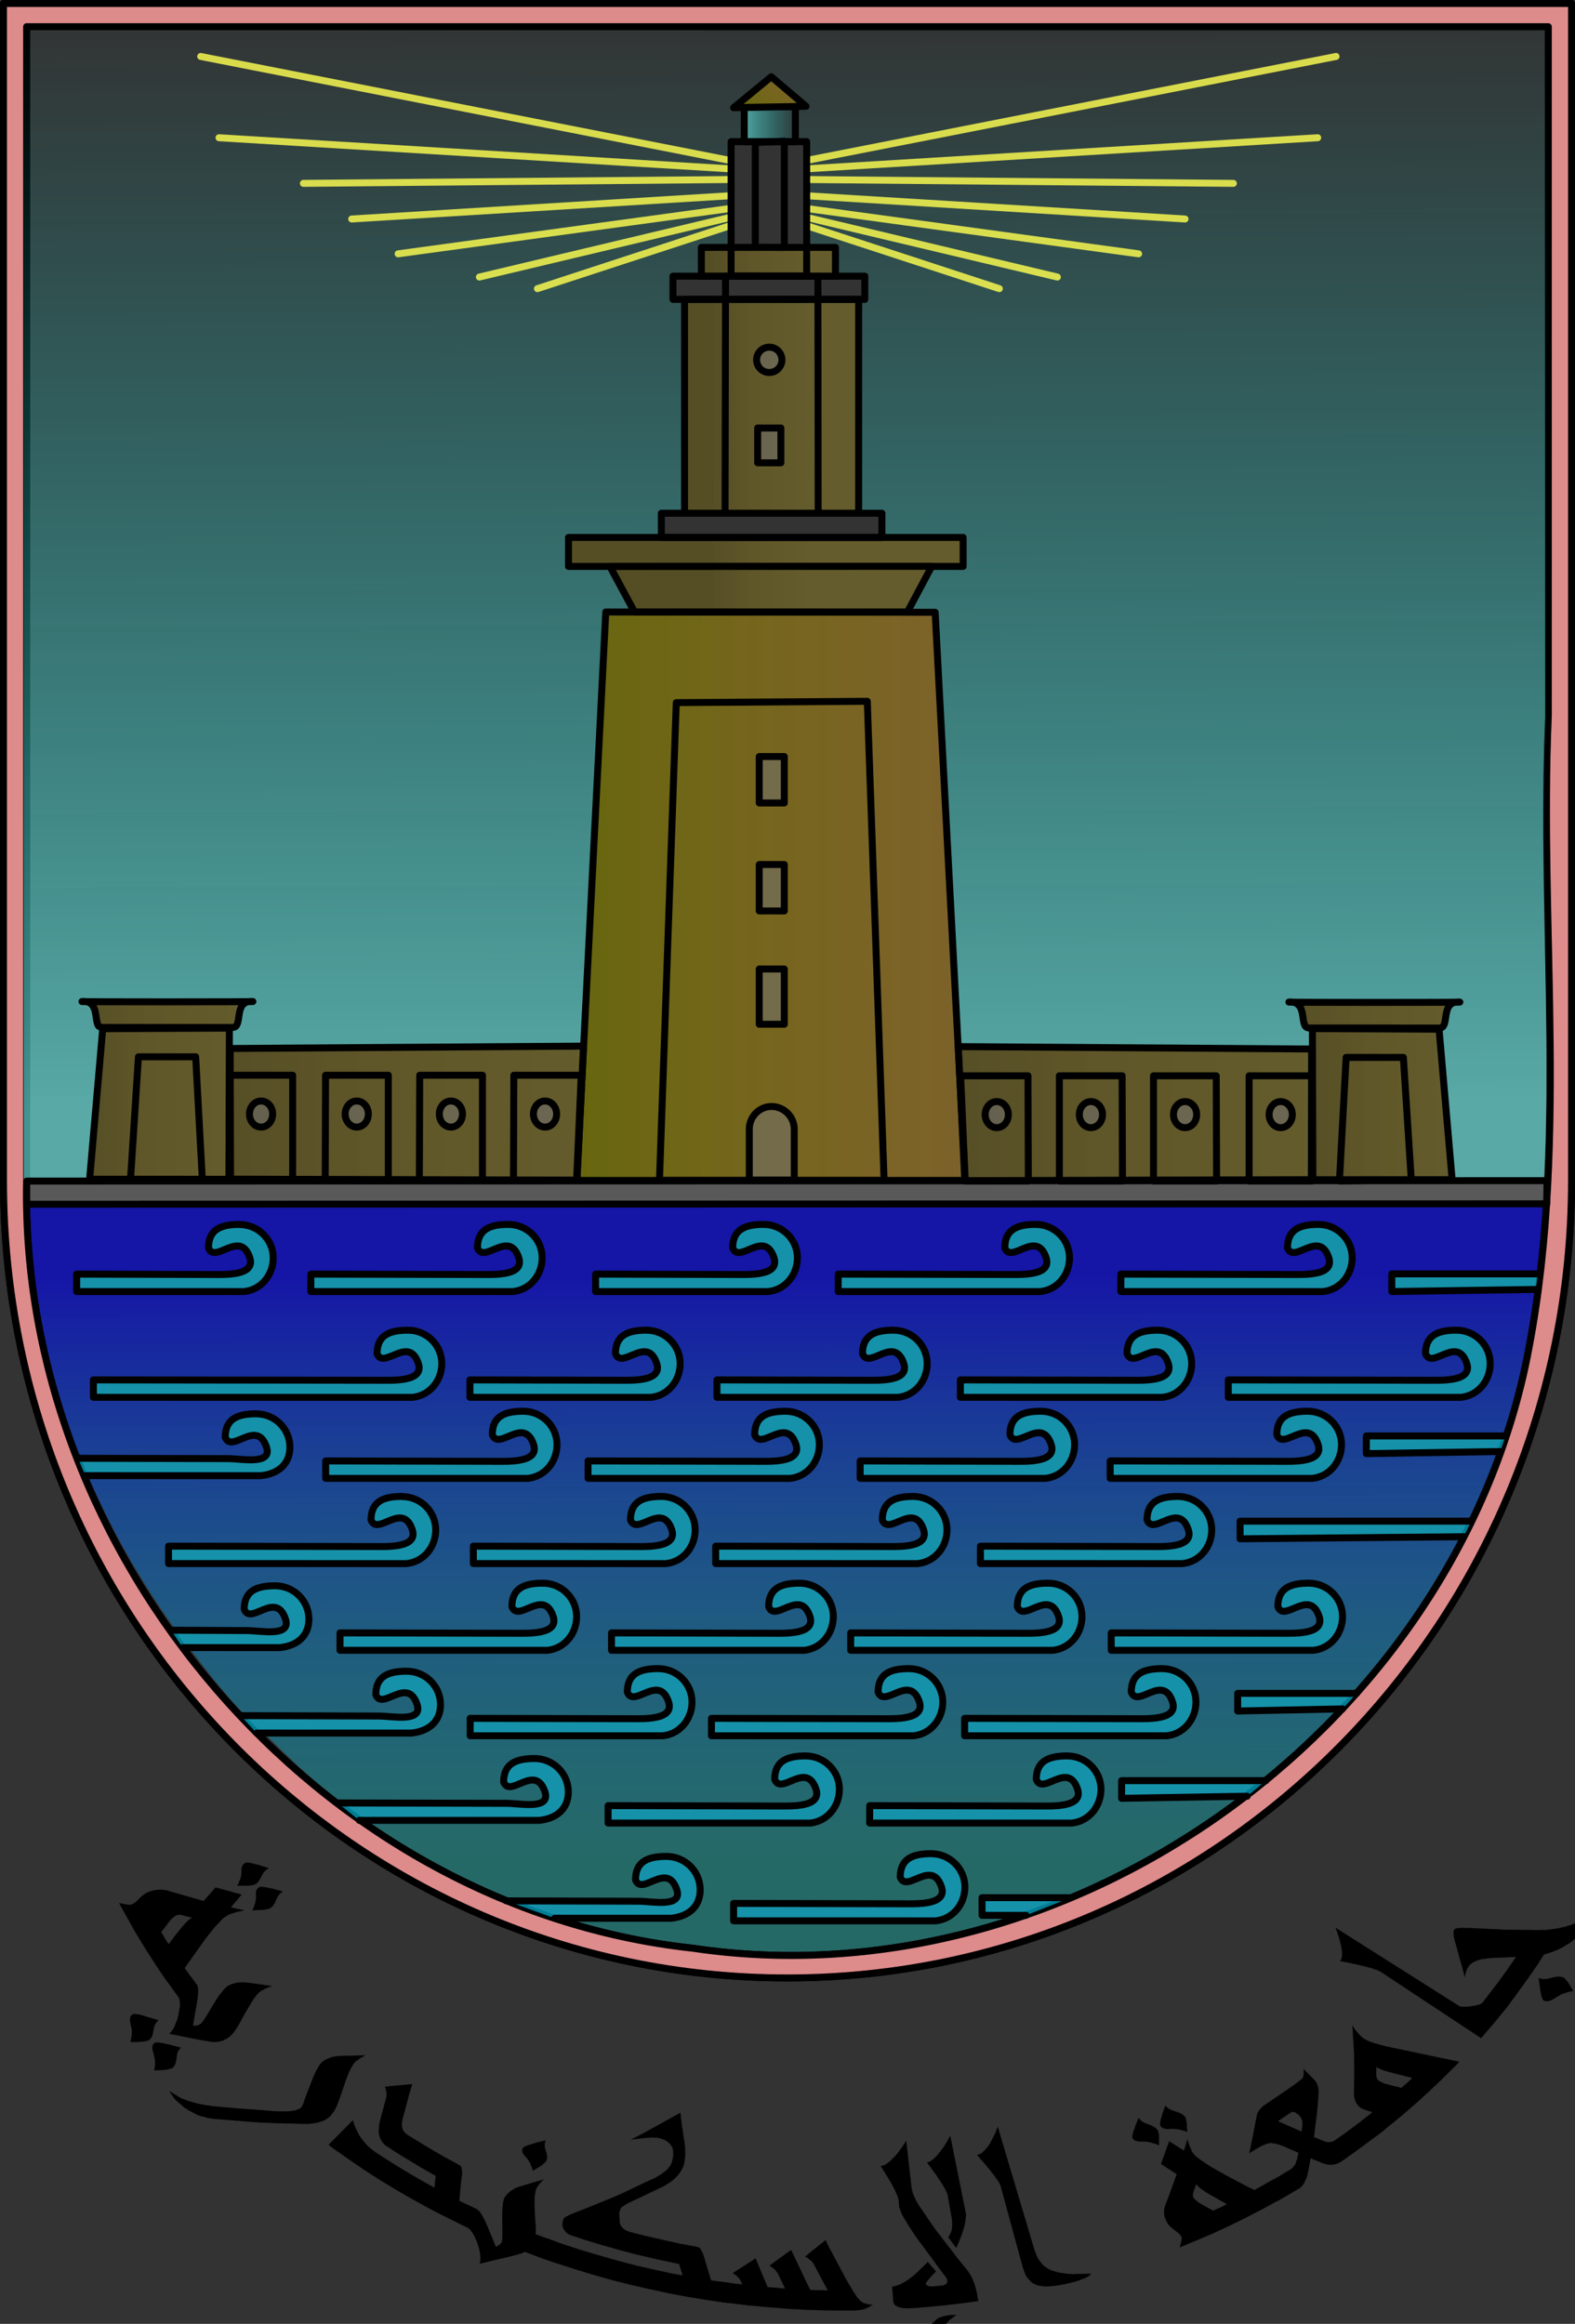 <?xml version="1.0" encoding="UTF-8"?>
<svg version="1.1" viewBox="0 0 135.69 200.16" xmlns="http://www.w3.org/2000/svg" xmlns:xlink="http://www.w3.org/1999/xlink">
<rect x="0" y="0" width="135.69" height="200.16" fill="#333333" stroke="none"/>
<defs>
<linearGradient id="a">
<stop stop-color="#766718" stop-opacity=".52" offset="0"/>
<stop stop-color="#bea521" stop-opacity=".357" offset="1"/>
</linearGradient>
<linearGradient id="c">
<stop stop-color="#787800" stop-opacity=".737" offset="0"/>
<stop stop-color="#c89221" stop-opacity=".49" offset="1"/>
</linearGradient>
<linearGradient id="d">
<stop stop-color="#75fffa" stop-opacity=".58" offset="0"/>
<stop stop-color="#00fffa" stop-opacity="0" offset="1"/>
</linearGradient>
<linearGradient id="p" x1="45.324" x2="45.678" y1="156.67" y2="227.87" gradientTransform="scale(1.422 .703)" gradientUnits="userSpaceOnUse">
<stop stop-color="#0000fa" stop-opacity=".58" offset="0"/>
<stop stop-color="#00fffa" stop-opacity=".265" offset="1"/>
</linearGradient>
<linearGradient id="o" x1="56.334" x2="55.662" y1="110.17" y2="1.329" gradientTransform="scale(1.149 .87)" gradientUnits="userSpaceOnUse" xlink:href="#d"/>
<linearGradient id="n" x1="59.771" x2="100.86" y1="64.164" y2="64.164" gradientTransform="scale(.829 1.206)" gradientUnits="userSpaceOnUse" xlink:href="#c"/>
<linearGradient id="b" x1="80.655" x2="91.521" y1="13.915" y2="13.903" gradientTransform="scale(.764 1.308)" gradientUnits="userSpaceOnUse" xlink:href="#a"/>
<linearGradient id="m" x1="44.046" x2="48.004" y1="13.228" y2="10.124" gradientTransform="scale(1.447 .691)" gradientUnits="userSpaceOnUse" xlink:href="#c"/>
<linearGradient id="l" x1="54.259" x2="58.504" y1="12.854" y2="12.854" gradientTransform="scale(1.179 .848)" gradientUnits="userSpaceOnUse" xlink:href="#d"/>
<linearGradient id="k" x1="2.979" x2="9.582" y1="203.43" y2="203.43" gradientTransform="scale(2.323 .43)" gradientUnits="userSpaceOnUse" xlink:href="#a"/>
<linearGradient id="j" x1="7.871" x2="20.99" y1="91.788" y2="91.788" gradientTransform="scale(.964 1.038)" gradientUnits="userSpaceOnUse" xlink:href="#a"/>
<linearGradient id="i" x1="12.318" x2="31.733" y1="153.61" y2="153.61" gradientTransform="scale(1.599 .625)" gradientUnits="userSpaceOnUse" xlink:href="#a"/>
<linearGradient id="h" x1="51.551" x2="70.966" y1="153.68" y2="153.68" gradientTransform="scale(1.599 .625)" gradientUnits="userSpaceOnUse" xlink:href="#a"/>
<linearGradient id="g" x1="47.742" x2="54.345" y1="203.54" y2="203.54" gradientTransform="scale(2.323 .43)" gradientUnits="userSpaceOnUse" xlink:href="#a"/>
<linearGradient id="f" x1="117.2" x2="130.32" y1="91.834" y2="91.834" gradientTransform="scale(.964 1.038)" gradientUnits="userSpaceOnUse" xlink:href="#a"/>
</defs>
<g transform="translate(-.163 -.199)">
<path d="m133.4 103.62-130.87 0.03c0.102 7.535 1.676 14.923 4.375 21.875l12.937 0.031c1.162 3e-3 3.823 0.594 3.281-1-0.837-2.463-2.969 0.618-3.531-0.812 0-1.596 1.06-2.031 2.656-2.031 1.596-1e-5 2.906 1.279 2.906 2.875 0 1.501-1.067 2.296-2.531 2.438h-15c1.993 4.701 4.529 9.145 7.5 13.312l6.344 0.031c1.162 3e-3 3.823 0.594 3.281-1-0.837-2.463-2.969 0.618-3.531-0.812 0-1.596 1.06-2.031 2.656-2.031 1.596-1e-5 2.906 1.279 2.906 2.875 0 1.501-1.067 2.296-2.531 2.438h-8c1.533 2.033 3.067 4.024 4.812 5.875l11.75 0.031c1.162 3e-3 3.823 0.562 3.281-1.031-0.837-2.463-2.969 0.618-3.531-0.812 0-1.596 1.06-2.031 2.656-2.031 1.596-1e-5 2.906 1.279 2.906 2.875 0 1.501-1.067 2.327-2.531 2.469h-12.938c2.118 2.107 4.253 4.192 6.625 6l14.562 0.031c1.162 3e-3 3.823 0.594 3.281-1-0.837-2.463-3 0.618-3.562-0.812 0-1.596 1.06-2.031 2.656-2.031 1.596-1e-5 2.906 1.279 2.906 2.875 0 1.501-1.036 2.296-2.5 2.438h-15.344c3.952 2.785 8.204 5.113 12.688 6.938l11.219 0.031c1.162 3e-3 3.823 0.594 3.281-1-0.837-2.463-2.969 0.587-3.531-0.844 0-1.596 1.06-2 2.656-2 1.596-1e-5 2.906 1.279 2.906 2.875 0 1.501-1.067 2.296-2.531 2.438h-10c3.834 1.254 7.791 2.151 11.875 2.594 9.718 1.449 19.467 0.294 28.562-2.844h-3.625v-1.531h7.562c5.358-2.242 10.405-5.184 15.031-8.719l-10.563 0.188v-1.531h12.313c2.347-1.915 4.553-3.98 6.625-6.188l-8.938 0.188v-1.531h10.156c3.632-4.084 6.752-8.607 9.25-13.469l-19.219 0.156v-1.5h19.906c0.943-1.95 1.768-3.953 2.5-6l-11.5 0.156v-1.5h11.938c0.653-1.939 1.28-3.889 1.719-5.906 0.986-4.663 1.539-9.366 1.844-14.094zm-3.562 20c-0.107 0.318-0.17 0.652-0.281 0.969l0.312-0.969h-0.031zm-122.22 3.4c-0.217-0.511-0.518-0.982-0.719-1.5l0.625 1.5h0.094zm13.187-21.625c1.596-1e-5 2.906 1.279 2.906 2.875 0 1.501-1.067 2.764-2.531 2.906h-14.406v-1.5l11.625 0.031c1.162 3e-3 3.823 0.125 3.281-1.469-0.837-2.463-2.969 0.618-3.531-0.812 0-1.596 1.06-2.031 2.656-2.031zm23.156 0c1.596-1e-5 2.906 1.279 2.906 2.875 0 1.501-1.067 2.764-2.531 2.906h-17.375v-1.5l14.594 0.031c1.162 3e-3 3.854 0.125 3.312-1.469-0.837-2.463-3 0.618-3.562-0.812 0-1.596 1.06-2.031 2.656-2.031zm22 0c1.596-1e-5 2.906 1.279 2.906 2.875 0 1.501-1.067 2.764-2.531 2.906h-14.844v-1.5l12.062 0.031c1.162 3e-3 3.823 0.125 3.281-1.469-0.837-2.463-2.969 0.618-3.531-0.812 0-1.596 1.06-2.031 2.656-2.031zm23.438 0c1.596-1e-5 2.906 1.279 2.906 2.875 0 1.501-1.067 2.764-2.531 2.906h-17.375v-1.5l14.594 0.031c1.162 3e-3 3.823 0.125 3.281-1.469-0.837-2.463-2.969 0.618-3.531-0.812 0-1.596 1.06-2.031 2.656-2.031zm24.344 0c1.596-1e-5 2.906 1.279 2.906 2.875 0 1.501-1.036 2.764-2.5 2.906h-17.406v-1.5l14.625 0.031c1.162 3e-3 3.823 0.125 3.281-1.469-0.837-2.463-3 0.618-3.562-0.812 0-1.596 1.06-2.031 2.656-2.031zm6.344 4.25h12.562l-0.156 1.344-12.406 0.188v-1.531zm-84.75 4.844c1.596-1e-5 2.906 1.279 2.906 2.875 0 1.501-1.067 2.764-2.531 2.906h-27.5v-1.5l24.719 0.031c1.162 3e-3 3.823 0.125 3.281-1.469-0.837-2.463-3 0.618-3.562-0.812 0-1.596 1.091-2.031 2.688-2.031zm20.531 0c1.596-1e-5 2.906 1.279 2.906 2.875 0 1.501-1.067 2.764-2.531 2.906h-15.594v-1.5l12.812 0.031c1.162 3e-3 3.823 0.125 3.281-1.469-0.837-2.463-3 0.618-3.562-0.812 0-1.596 1.091-2.031 2.688-2.031zm21.281 0c1.596-1e-5 2.906 1.279 2.906 2.875 0 1.501-1.067 2.764-2.531 2.906h-15.594v-1.5l12.812 0.031c1.162 3e-3 3.823 0.125 3.281-1.469-0.837-2.463-3 0.618-3.562-0.812 0-1.596 1.091-2.031 2.688-2.031zm22.781 0c1.596-1e-5 2.906 1.279 2.906 2.875 0 1.501-1.067 2.764-2.531 2.906h-17.406v-1.5l14.625 0.031c1.162 3e-3 3.823 0.125 3.281-1.469-0.837-2.463-2.969 0.618-3.531-0.812 0-1.596 1.06-2.031 2.656-2.031zm25.719 0c1.596-1e-5 2.906 1.279 2.906 2.875 0 1.501-1.067 2.764-2.531 2.906h-20.031v-1.5l17.25 0.031c1.162 3e-3 3.823 0.125 3.281-1.469-0.837-2.463-2.969 0.618-3.531-0.812 0-1.596 1.06-2.031 2.656-2.031zm-80.406 7c1.596-2e-5 2.906 1.279 2.906 2.875 0 1.501-1.067 2.764-2.531 2.906h-17.375v-1.5l14.594 0.031c1.162 3e-3 3.854 0.125 3.312-1.469-0.837-2.463-3 0.587-3.562-0.844 0-1.596 1.06-2 2.656-2zm22.625 0c1.596-1e-5 2.906 1.279 2.906 2.875 0 1.501-1.067 2.764-2.531 2.906h-17.406v-1.5l14.625 0.031c1.162 3e-3 3.823 0.125 3.281-1.469-0.837-2.463-3 0.587-3.562-0.844 0-1.596 1.091-2 2.688-2zm21.969 0c1.596-1e-5 2.906 1.279 2.906 2.875 0 1.501-1.067 2.764-2.531 2.906h-15.938v-1.5l13.156 0.031c1.162 3e-3 3.854 0.125 3.312-1.469-0.837-2.463-3 0.587-3.562-0.844 0-1.596 1.06-2 2.656-2zm23 0c1.596-1e-5 2.906 1.279 2.906 2.875 0 1.501-1.067 2.764-2.531 2.906h-17.406v-1.5l14.625 0.031c1.162 3e-3 3.823 0.125 3.281-1.469-0.837-2.463-2.969 0.587-3.531-0.844 0-1.596 1.06-2 2.656-2zm-78.023 7.35c1.596-1e-5 2.906 1.279 2.906 2.875 0 1.501-1.067 2.764-2.531 2.906h-20.5v-1.5l17.719 0.031c1.162 3e-3 3.823 0.125 3.281-1.469-0.837-2.463-2.969 0.587-3.531-0.844 0-1.596 1.06-2 2.656-2zm22.344 0c1.596-1e-5 2.906 1.279 2.906 2.875 0 1.501-1.067 2.764-2.531 2.906h-16.562v-1.5l13.781 0.031c1.162 3e-3 3.823 0.125 3.281-1.469-0.837-2.463-2.969 0.587-3.531-0.844 0-1.596 1.06-2 2.656-2zm21.688 0c1.596-1e-5 2.906 1.279 2.906 2.875 0 1.501-1.067 2.764-2.531 2.906h-17.375v-1.5l14.594 0.031c1.162 3e-3 3.854 0.125 3.312-1.469-0.837-2.463-3 0.587-3.562-0.844 0-1.596 1.06-2 2.656-2zm22.813 0c1.596-1e-5 2.906 1.279 2.906 2.875 0 1.501-1.067 2.764-2.531 2.906h-17.375v-1.5l14.594 0.031c1.162 3e-3 3.854 0.125 3.312-1.469-0.837-2.463-3 0.587-3.562-0.844 0-1.596 1.06-2 2.656-2zm-54.719 7.438c1.596-1e-5 2.906 1.279 2.906 2.875 0 1.501-1.067 2.796-2.531 2.938l-17.844-0.031v-1.5l15.062 0.062c1.162 3e-3 3.854 0.125 3.312-1.469-0.837-2.463-3 0.587-3.562-0.844 0-1.596 1.06-2.031 2.656-2.031zm22.125 0c1.596-1e-5 2.906 1.279 2.906 2.875 0 1.501-1.067 2.796-2.531 2.938l-16.562-0.031v-1.5l13.781 0.062c1.162 3e-3 3.823 0.125 3.281-1.469-0.837-2.463-2.969 0.587-3.531-0.844 0-1.596 1.06-2.031 2.656-2.031zm21.438 0c1.596-1e-5 2.906 1.279 2.906 2.875 0 1.501-1.067 2.796-2.531 2.938l-17.406-0.031v-1.5l14.625 0.062c1.162 3e-3 3.823 0.125 3.281-1.469-0.837-2.463-3 0.587-3.562-0.844 0-1.596 1.091-2.031 2.688-2.031zm22.438 0c1.596-1e-5 2.906 1.279 2.906 2.875 0 1.501-1.067 2.796-2.531 2.938l-17.406-0.031v-1.5l14.625 0.062c1.162 3e-3 3.823 0.125 3.281-1.469-0.837-2.463-3 0.587-3.562-0.844 0-1.596 1.091-2.031 2.688-2.031zm-56.063 7.375c1.596-1e-5 2.906 1.279 2.906 2.875 0 1.501-1.036 2.764-2.5 2.906h-16.594v-1.5l13.781 0.031c1.162 3e-3 3.854 0.125 3.312-1.469-0.837-2.463-3 0.618-3.562-0.812 0-1.596 1.06-2.031 2.656-2.031zm21.625 0c1.596-1e-5 2.906 1.279 2.906 2.875 0 1.501-1.067 2.764-2.531 2.906h-17.406v-1.5l14.625 0.031c1.162 3e-3 3.823 0.125 3.281-1.469-0.837-2.463-3 0.618-3.562-0.812 0-1.596 1.091-2.031 2.688-2.031zm21.813 0c1.596-1e-5 2.906 1.279 2.906 2.875 0 1.501-1.067 2.764-2.531 2.906h-17.406v-1.5l14.625 0.031c1.162 3e-3 3.823 0.125 3.281-1.469-0.837-2.463-3 0.618-3.562-0.812 0-1.596 1.091-2.031 2.688-2.031zm-30.719 7.531c1.596-1e-5 2.906 1.279 2.906 2.875 0 1.501-1.067 2.764-2.531 2.906h-17.406v-1.5l14.625 0.031c1.162 3e-3 3.823 0.125 3.281-1.469-0.837-2.463-3 0.587-3.562-0.844 0-1.596 1.091-2 2.688-2zm22.531 0c1.596-1e-5 2.906 1.279 2.906 2.875 0 1.501-1.067 2.764-2.531 2.906h-17.406v-1.5l14.625 0.031c1.162 3e-3 3.823 0.125 3.281-1.469-0.837-2.463-2.969 0.587-3.531-0.844 0-1.596 1.06-2 2.656-2zm-11.719 8.406c1.596-1e-5 2.906 1.279 2.906 2.875 0 1.501-1.067 2.764-2.531 2.906h-17.406v-1.5l14.625 0.031c1.162 3e-3 3.823 0.125 3.281-1.469-0.837-2.463-3 0.618-3.562-0.812 0-1.596 1.091-2.031 2.688-2.031z" fill="url(#p)" fill-rule="evenodd"/>
<path id="e" d="m0.463 0.499v101.44c0.017 37.885 30.256 68.625 67.531 68.625s67.546-30.74 67.562-68.625v-101.44h-135.09zm2 2h131.09v59.344c-0.803 18.676 1.891 37.718-2 56.125-6.874 31.573-39.599 54.821-71.719 50.031-32.271-3.498-58.068-33.901-57.375-66.156v-99.344z" fill="#e58f8f" fill-opacity=".789" stroke="#000" stroke-linecap="round" stroke-linejoin="round" stroke-width=".6"/>
<flowRoot>
<flowRegion>
<use width="744.094" height="1052.362" xlink:href="#e"/>
</flowRegion>
<flowDiv><flowPara>This is flowed text. Currently, you can only edit it by using the XML editor. You can paste style (Ctrl+Shift+V) from regular text objects to it.</flowPara></flowDiv>
</flowRoot>
<path d="m2.209 2.71c0 33.115-1e-5 66.229 0 99.344-4.5e-4 0.021 4.3e-4 0.042 0 0.062l15.156-0.031-6.219-0.094v-0.031h-3.5l1.125-12.969 10.906-0.031-0.031 13h-2.281v0.125h2.312l0.031-9.062h0.031v-2.312l30.438-0.219-0.562 11.562 2.5-48.938h2.469l-2.125-3.938h-3.562v-2.5h8v-2.062h19v2.062h7v2.5h-2.719l-2.094 3.938h-23.5l25.906 0.031 2.188 41.531-0.188-4.125 30.437 0.188v2.312l0.031 9.031h2.344v-0.062h-2.281l-0.031-13.031 10.906 0.062 1.125 12.969h-3.531l-4.375 0.062h16.062c0.662-13.291-0.446-26.75 0.125-40.031 0-19.781 1e-5 -39.562 0-59.344-43.698-1e-7 -87.396 0-131.09 0zm64.156 4.312 3 2.531-0.938 0.031v3h1v9.125h2.469v2.469h2.531v2h-0.531v18.344h-15v-18.344h-1v-2h2.438v-2.469h2.562v-9.125h1.125v-2.938l-0.906 0.031 3.25-2.656zm-59.281 79.625c-1.616 0.046 16.148 0.046 14.531 0-1.616-0.046-0.739 2.246-1.656 2.25-0.917 0.004-10.333 0.004-11.25 0-0.917-0.004-0.009-2.296-1.625-2.25zm103.97 0.062c-1.616 0.046 16.148 0.046 14.531 0-1.616-0.046-0.708 2.215-1.625 2.219-0.917 0.004-10.333 0.004-11.25 0-0.917-0.004-0.04-2.265-1.656-2.219z" fill="url(#o)" fill-rule="evenodd"/>
<g transform="matrix(-1 0 0 1 132.72 -3.9473e-7)" fill="none" stroke="#ffff50" stroke-linecap="round" stroke-linejoin="round" stroke-opacity=".816" stroke-width=".6">
<path d="m17.452 5.062 45.565 8.949"/>
<path d="m19.034 12.062 43.961 2.676"/>
<path d="m26.3 15.993 36.607-0.329"/>
<path d="m30.462 19.062 32.544-2"/>
<path d="m34.462 22.062 28.544-3.898"/>
<path d="m41.462 24.062 21.442-5.101"/>
<path d="m46.462 25.062 16.443-5.374"/>
</g>
<g fill="none" stroke="#ffff50" stroke-linecap="round" stroke-linejoin="round" stroke-opacity=".816" stroke-width=".6">
<path d="m17.452 5.062 45.565 8.949"/>
<path d="m19.034 12.062 43.961 2.676"/>
<path d="m26.3 15.993 36.607-0.329"/>
<path d="m30.462 19.062 32.544-2"/>
<path d="m34.462 22.062 28.544-3.898"/>
<path d="m41.462 24.062 21.442-5.101"/>
<path d="m46.462 25.062 16.443-5.374"/>
</g>
<path d="m49.854 101.87 2.498-48.96 28.377 0.028 2.591 48.933h-33.466z" fill="url(#n)" fill-rule="evenodd" stroke="#000" stroke-linecap="round" stroke-linejoin="round" stroke-width=".6"/>
<path d="m133.44 101.89-0.024 1.994-130.95 0.037-5.121e-4 -1.994 130.97-0.037z" fill="#646464" fill-opacity=".796" fill-rule="evenodd" stroke="#000" stroke-linecap="round" stroke-linejoin="round" stroke-width=".6"/>
<rect x="49.141" y="46.488" width="34" height="2.497" fill="url(#b)" stroke="#000" stroke-linecap="round" stroke-linejoin="round" stroke-width=".6"/>
<rect x="57.141" y="44.406" width="19" height="2.082" fill="url(#b)" stroke="#000" stroke-linecap="round" stroke-linejoin="round" stroke-width=".6"/>
<rect x="59.141" y="25.985" width="14.996" height="18.421" fill="url(#b)" stroke="#000" stroke-linecap="round" stroke-linejoin="round" stroke-width=".6"/>
<rect x="58.141" y="23.985" width="16.528" height="2" fill="url(#b)" stroke="#000" stroke-linecap="round" stroke-linejoin="round" stroke-width=".6"/>
<rect x="60.587" y="21.509" width="11.553" height="2.475" fill="url(#b)" stroke="#000" stroke-linecap="round" stroke-linejoin="round" stroke-width=".6"/>
<rect x="63.147" y="12.4" width="6.514" height="11.575" ry="0" fill="url(#b)" stroke="#000" stroke-linecap="round" stroke-linejoin="round" stroke-width=".6"/>
<rect x="64.281" y="9.4" width="4.406" height="3" fill="url(#l)" stroke="#000" stroke-linecap="round" stroke-linejoin="round" stroke-width=".6"/>
<path d="m67.734 21.509-2.5-0.017v-9.014l2.5-0.122v9.154z" fill="none" stroke="#000" stroke-linecap="round" stroke-linejoin="round" stroke-width=".6"/>
<path d="m62.669 23.985-0.039 20.311" fill="none" stroke="#000" stroke-linecap="round" stroke-linejoin="round" stroke-width=".6"/>
<path d="m70.628 23.985 0.023 20.312" fill="none" stroke="#000" stroke-linecap="round" stroke-linejoin="round" stroke-width=".6"/>
<path d="m63.362 9.478 3.247-2.668 2.998 2.545-6.245 0.122z" fill="url(#m)" fill-rule="evenodd" stroke="#000" stroke-linecap="round" stroke-linejoin="round" stroke-width=".6"/>
<path transform="translate(.519 -.3)" d="m67.011 31.492c0 0.603-0.489 1.092-1.092 1.092-0.603 0-1.092-0.489-1.092-1.092 0-0.603 0.489-1.092 1.092-1.092 0.603 0 1.092 0.489 1.092 1.092z" fill="#717171" fill-opacity=".535" stroke="#000" stroke-linecap="round" stroke-linejoin="round" stroke-width=".6"/>
<rect x="65.438" y="37.062" width="2" height="3" fill="#717171" fill-opacity=".535" stroke="#000" stroke-linecap="round" stroke-linejoin="round" stroke-width=".6"/>
<rect x="65.573" y="65.362" width="2.16" height="4" fill="#717171" fill-opacity=".535" stroke="#000" stroke-linecap="round" stroke-linejoin="round" stroke-width=".6"/>
<path d="m66.636 95.502c-1.068 0-1.92 0.886-1.92 1.954v4.388h3.874v-4.388c0-1.068-0.886-1.954-1.954-1.954z" fill="#717171" fill-opacity=".535" stroke="#000" stroke-linecap="round" stroke-linejoin="round" stroke-width=".6"/>
<rect x="65.573" y="74.662" width="2.16" height="4" fill="#717171" fill-opacity=".535" stroke="#000" stroke-linecap="round" stroke-linejoin="round" stroke-width=".6"/>
<rect x="65.573" y="83.662" width="2.16" height="4.756" fill="#717171" fill-opacity=".535" stroke="#000" stroke-linecap="round" stroke-linejoin="round" stroke-width=".6"/>
<path d="m56.978 101.87 1.447-41.152 16.458-0.115 1.447 41.267h-19.352z" fill="none" stroke="#000" stroke-linecap="round" stroke-linejoin="round" stroke-width=".6"/>
<path d="m19.883 101.77-11.999-3e-3 1.129-12.961 10.913-0.052-0.042 13.015z" fill="url(#j)" fill-rule="evenodd" stroke="#000" stroke-linecap="round" stroke-linejoin="round" stroke-width=".6"/>
<path d="m49.873 101.85-29.85-0.09-0.028-11.252 30.441-0.206-0.563 11.548z" fill="url(#i)" fill-rule="evenodd" stroke="#000" stroke-linecap="round" stroke-linejoin="round" stroke-width=".6"/>
<path d="m17.596 101.87-6.189-0.082 0.683-10.565h4.93l0.577 10.647z" fill="none" stroke="#000" stroke-linecap="round" stroke-linejoin="round" stroke-width=".6"/>
<path d="m25.374 92.81h-5.406l-0.031 9.062h5.438v-9.062z" fill="none" stroke="#000" stroke-linecap="round" stroke-linejoin="round" stroke-width=".6"/>
<path d="m22.655 95.029c0.559-1e-6 1 0.508 1 1.125s-0.441 1.125-1 1.125c-0.559 1e-6 -1-0.508-1-1.125s0.441-1.125 1-1.125z" fill="#717171" fill-opacity=".535" fill-rule="evenodd" stroke="#000" stroke-linecap="round" stroke-linejoin="round" stroke-width=".6"/>
<path d="m21.854 86.456c1.616 0.046-16.146 0.047-14.529 0.001 1.616-0.046 0.726 2.234 1.643 2.238 0.917 0.004 10.325 0.003 11.243-0.001 0.917-0.004 0.027-2.284 1.643-2.238z" fill="url(#k)" fill-rule="evenodd" stroke="#000" stroke-linecap="round" stroke-linejoin="round" stroke-width=".6"/>
<path d="m33.617 92.81h-5.406l-0.031 9.062h5.438v-9.062z" fill="none" stroke="#000" stroke-linecap="round" stroke-linejoin="round" stroke-width=".6"/>
<path d="m30.898 95.029c0.559-1e-6 1 0.508 1 1.125s-0.441 1.125-1 1.125c-0.559 1e-6 -1-0.508-1-1.125s0.441-1.125 1-1.125z" fill="#717171" fill-opacity=".535" fill-rule="evenodd" stroke="#000" stroke-linecap="round" stroke-linejoin="round" stroke-width=".6"/>
<path d="m41.728 92.81h-5.406l-0.031 9.062h5.438v-9.062z" fill="none" stroke="#000" stroke-linecap="round" stroke-linejoin="round" stroke-width=".6"/>
<path d="m39.009 95.029c0.559-1e-6 1 0.508 1 1.125s-0.441 1.125-1 1.125c-0.559 1e-6 -1-0.508-1-1.125s0.441-1.125 1-1.125z" fill="#717171" fill-opacity=".535" fill-rule="evenodd" stroke="#000" stroke-linecap="round" stroke-linejoin="round" stroke-width=".6"/>
<path d="m50.236 92.81h-5.804l-0.031 9.062h5.438l0.397-9.062z" fill="none" stroke="#000" stroke-linecap="round" stroke-linejoin="round" stroke-width=".6"/>
<path d="m47.119 95.029c0.559-1e-6 1 0.508 1 1.125s-0.441 1.125-1 1.125c-0.559 1e-6 -1-0.508-1-1.125s0.441-1.125 1-1.125z" fill="#717171" fill-opacity=".535" fill-rule="evenodd" stroke="#000" stroke-linecap="round" stroke-linejoin="round" stroke-width=".6"/>
<path d="m54.834 52.91-2.114-3.92 27.717-0.017-2.097 3.936h-23.506z" fill="url(#b)" fill-rule="evenodd" stroke="#000" stroke-linecap="round" stroke-linejoin="round" stroke-width=".6"/>
<path d="m113.27 101.81 11.999-3e-3 -1.128-12.961-10.913-0.052 0.042 13.015z" fill="url(#f)" fill-rule="evenodd" stroke="#000" stroke-linecap="round" stroke-linejoin="round" stroke-width=".6"/>
<path d="m83.284 101.89 29.85-0.084 0.029-11.254-30.441-0.206 0.562 11.543z" fill="url(#h)" fill-rule="evenodd" stroke="#000" stroke-linecap="round" stroke-linejoin="round" stroke-width=".6"/>
<path d="m115.56 101.92 6.189-0.082-0.683-10.565h-4.93l-0.577 10.647z" fill="none" stroke="#000" stroke-linecap="round" stroke-linejoin="round" stroke-width=".6"/>
<path d="m107.78 92.858h5.406l0.031 9.062h-5.438v-9.062z" fill="none" stroke="#000" stroke-linecap="round" stroke-linejoin="round" stroke-width=".6"/>
<path d="m110.5 95.077c-0.559-1e-6 -1 0.508-1 1.125s0.441 1.125 1 1.125c0.559 1e-6 1-0.508 1-1.125s-0.441-1.125-1-1.125z" fill="#717171" fill-opacity=".535" fill-rule="evenodd" stroke="#000" stroke-linecap="round" stroke-linejoin="round" stroke-width=".6"/>
<path d="m111.3 86.504c-1.616 0.046 16.146 0.047 14.529 0.001-1.616-0.046-0.726 2.234-1.643 2.238-0.917 0.004-10.325 0.003-11.243-0.001-0.917-0.004-0.027-2.284-1.643-2.238z" fill="url(#g)" fill-rule="evenodd" stroke="#000" stroke-linecap="round" stroke-linejoin="round" stroke-width=".6"/>
<path d="m99.54 92.858h5.406l0.031 9.062h-5.438v-9.062z" fill="none" stroke="#000" stroke-linecap="round" stroke-linejoin="round" stroke-width=".6"/>
<path d="m102.26 95.077c-0.559-1e-6 -1 0.508-1 1.125s0.441 1.125 1 1.125c0.559 1e-6 1-0.508 1-1.125s-0.441-1.125-1-1.125z" fill="#717171" fill-opacity=".535" fill-rule="evenodd" stroke="#000" stroke-linecap="round" stroke-linejoin="round" stroke-width=".6"/>
<path d="m91.43 92.858h5.406l0.031 9.062h-5.438v-9.062z" fill="none" stroke="#000" stroke-linecap="round" stroke-linejoin="round" stroke-width=".6"/>
<path d="m94.148 95.077c-0.559-1e-6 -1 0.508-1 1.125s0.441 1.125 1 1.125c0.559 1e-6 1-0.508 1-1.125s-0.441-1.125-1-1.125z" fill="#717171" fill-opacity=".535" fill-rule="evenodd" stroke="#000" stroke-linecap="round" stroke-linejoin="round" stroke-width=".6"/>
<path d="m82.922 92.858h5.804l0.031 9.062h-5.438l-0.397-9.062z" fill="none" stroke="#000" stroke-linecap="round" stroke-linejoin="round" stroke-width=".6"/>
<path d="m86.038 95.077c-0.559-1e-6 -1 0.508-1 1.125s0.441 1.125 1 1.125c0.559 1e-6 1-0.508 1-1.125s-0.441-1.125-1-1.125z" fill="#717171" fill-opacity=".535" fill-rule="evenodd" stroke="#000" stroke-linecap="round" stroke-linejoin="round" stroke-width=".6"/>
<g fill="#00d6ff" fill-opacity=".584" stroke="#000" stroke-linecap="round" stroke-linejoin="round" stroke-width=".6">
<path d="m22.274 149.47 13.311 3e-3c1.464-0.142 2.528-0.954 2.528-2.454 0-1.596-1.31-2.875-2.906-2.875s-2.666 0.428-2.666 2.024c0.562 1.431 2.713-1.639 3.55 0.824 0.542 1.594-2.126 1.015-3.288 1.012l-11.909-0.032"/>
<path d="m46.932 136.56c-1.596 0-2.666 0.428-2.666 2.024 0.562 1.431 2.713-1.639 3.55 0.824 0.542 1.594-2.126 1.469-3.288 1.466l-15.071-0.032v1.5l17.854 3e-3c1.464-0.142 2.528-1.408 2.528-2.909 0-1.596-1.31-2.875-2.906-2.875z"/>
<path d="m69.05 136.56c-1.596 0-2.666 0.428-2.666 2.024 0.562 1.431 2.713-1.639 3.55 0.824 0.542 1.594-2.126 1.469-3.288 1.466l-13.799-0.032v1.5l16.581 3e-3c1.464-0.142 2.528-1.408 2.528-2.909 0-1.596-1.31-2.875-2.906-2.875z"/>
<path d="m56.874 143.92c-1.596 0-2.666 0.428-2.666 2.024 0.562 1.431 2.713-1.639 3.55 0.824 0.542 1.594-2.126 1.469-3.288 1.466l-13.799-0.032v1.5l16.581 3e-3c1.464-0.142 2.528-1.408 2.528-2.909 0-1.596-1.31-2.875-2.906-2.875z"/>
<path d="m57.147 129.09c-1.596 0-2.666 0.428-2.666 2.024 0.562 1.431 2.713-1.639 3.55 0.824 0.542 1.594-2.126 1.469-3.288 1.466l-13.799-0.032v1.5l16.581 3e-3c1.464-0.142 2.528-1.408 2.528-2.909 0-1.596-1.31-2.875-2.906-2.875z"/>
<path d="m34.794 129.09c-1.596 0-2.666 0.428-2.666 2.024 0.562 1.431 2.713-1.639 3.55 0.824 0.542 1.594-2.126 1.469-3.288 1.466l-17.707-0.032v1.5l20.489 3e-3c1.464-0.14 2.528-1.4 2.528-2.9 0-1.596-1.31-2.875-2.906-2.875z"/>
<path d="m45.243 121.75c-1.596 0-2.666 0.428-2.666 2.024 0.562 1.431 2.713-1.639 3.55 0.824 0.542 1.594-2.126 1.469-3.288 1.466l-14.617-0.032v1.5l17.399 3e-3c1.464-0.142 2.528-1.408 2.528-2.909 0-1.596-1.31-2.875-2.906-2.875z"/>
<path d="m35.317 114.77c-1.596 0-2.666 0.428-2.666 2.024 0.562 1.431 2.713-1.639 3.55 0.824 0.542 1.594-2.126 1.469-3.288 1.466l-24.703-0.032v1.5l27.485 3e-3c1.464-0.142 2.528-1.408 2.528-2.909 0-1.596-1.31-2.875-2.906-2.875z"/>
<path d="m20.794 105.66c-1.596 0-2.666 0.428-2.666 2.024 0.562 1.431 2.713-1.639 3.55 0.824 0.542 1.594-2.126 1.469-3.288 1.466l-11.619-0.032v1.5l14.401 3e-3c1.464-0.14 2.528-1.4 2.528-2.9 0-1.596-1.31-2.875-2.906-2.875z"/>
<path d="m43.965 105.66c-1.596 0-2.666 0.428-2.666 2.024 0.562 1.431 2.713-1.639 3.55 0.824 0.542 1.594-2.126 1.469-3.288 1.466l-14.617-0.032v1.5l17.399 3e-3c1.464-0.142 2.528-1.408 2.528-2.909 0-1.596-1.31-2.875-2.906-2.875z"/>
<path d="m65.954 105.66c-1.596 0-2.666 0.428-2.666 2.024 0.562 1.431 2.713-1.639 3.55 0.824 0.542 1.594-2.126 1.469-3.288 1.466l-12.073-0.032v1.5l14.855 3e-3c1.464-0.142 2.528-1.408 2.528-2.909 0-1.596-1.31-2.875-2.906-2.875z"/>
<path d="m55.853 114.77c-1.596 0-2.666 0.428-2.666 2.024 0.562 1.431 2.713-1.639 3.55 0.824 0.542 1.594-2.126 1.469-3.288 1.466l-12.8-0.032v1.5l15.582 3e-3c1.464-0.142 2.528-1.408 2.528-2.909 0-1.596-1.31-2.875-2.906-2.875z"/>
<path d="m67.847 121.75c-1.596 0-2.666 0.428-2.666 2.024 0.562 1.431 2.713-1.639 3.55 0.824 0.542 1.594-2.126 1.469-3.288 1.466l-14.617-0.032v1.5l17.399 3e-3c1.464-0.142 2.528-1.408 2.528-2.909 0-1.596-1.31-2.875-2.906-2.875z"/>
<path d="m77.135 114.77c-1.596 0-2.666 0.428-2.666 2.024 0.562 1.431 2.713-1.639 3.55 0.824 0.542 1.594-2.126 1.469-3.288 1.466l-12.8-0.032v1.5l15.582 3e-3c1.464-0.142 2.528-1.408 2.528-2.909 0-1.596-1.31-2.875-2.906-2.875z"/>
<path d="m89.398 105.66c-1.596 0-2.666 0.428-2.666 2.024 0.562 1.431 2.713-1.639 3.55 0.824 0.542 1.594-2.126 1.469-3.288 1.466l-14.617-0.032v1.5l17.399 3e-3c1.464-0.142 2.528-1.408 2.528-2.909 0-1.596-1.31-2.875-2.906-2.875z"/>
<path d="m99.923 114.77c-1.596 0-2.666 0.428-2.666 2.024 0.562 1.431 2.713-1.639 3.55 0.824 0.542 1.594-2.126 1.469-3.288 1.466l-14.617-0.032v1.5l17.399 3e-3c1.464-0.142 2.528-1.408 2.528-2.909 0-1.596-1.31-2.875-2.906-2.875z"/>
<path d="m89.837 121.75c-1.596 0-2.666 0.428-2.666 2.024 0.562 1.431 2.713-1.639 3.55 0.824 0.542 1.594-2.126 1.469-3.288 1.466l-13.163-0.032v1.5l15.945 3e-3c1.464-0.142 2.528-1.408 2.528-2.909 0-1.596-1.31-2.875-2.906-2.875z"/>
<path d="m78.842 129.09c-1.596 0-2.666 0.428-2.666 2.024 0.562 1.431 2.713-1.639 3.55 0.824 0.542 1.594-2.126 1.469-3.288 1.466l-14.617-0.032v1.5l17.399 3e-3c1.464-0.142 2.528-1.408 2.528-2.909 0-1.596-1.31-2.875-2.906-2.875z"/>
<path d="m90.473 136.56c-1.596 0-2.666 0.428-2.666 2.024 0.562 1.431 2.713-1.639 3.55 0.824 0.542 1.594-2.126 1.469-3.288 1.466l-14.617-0.032v1.5l17.399 3e-3c1.464-0.142 2.528-1.408 2.528-2.909 0-1.596-1.31-2.875-2.906-2.875z"/>
<path d="m78.478 143.92c-1.596 0-2.666 0.428-2.666 2.024 0.562 1.431 2.713-1.639 3.55 0.824 0.542 1.594-2.126 1.469-3.288 1.466l-14.617-0.032v1.5l17.399 3e-3c1.464-0.142 2.528-1.408 2.528-2.909 0-1.596-1.31-2.875-2.906-2.875z"/>
<path d="m69.573 151.44c-1.596 0-2.666 0.428-2.666 2.024 0.562 1.431 2.713-1.639 3.55 0.824 0.542 1.594-2.126 1.469-3.288 1.466l-14.617-0.032v1.5l17.399 3e-3c1.464-0.142 2.528-1.408 2.528-2.909 0-1.596-1.31-2.875-2.906-2.875z"/>
<path d="m80.386 159.86c-1.596 0-2.666 0.428-2.666 2.024 0.562 1.431 2.713-1.639 3.55 0.824 0.542 1.594-2.126 1.469-3.288 1.466l-14.617-0.032v1.5l17.399 3e-3c1.464-0.142 2.528-1.408 2.528-2.909 0-1.596-1.31-2.875-2.906-2.875z"/>
<path d="m92.108 151.44c-1.596 0-2.666 0.428-2.666 2.024 0.562 1.431 2.713-1.639 3.55 0.824 0.542 1.594-2.126 1.469-3.288 1.466l-14.617-0.032v1.5l17.399 3e-3c1.464-0.142 2.528-1.408 2.528-2.909 0-1.596-1.31-2.875-2.906-2.875z"/>
<path d="m100.29 143.92c-1.596 0-2.666 0.428-2.666 2.024 0.562 1.431 2.713-1.639 3.55 0.824 0.542 1.594-2.126 1.469-3.288 1.466l-14.617-0.032v1.5l17.399 3e-3c1.464-0.142 2.528-1.408 2.528-2.909 0-1.596-1.31-2.875-2.906-2.875z"/>
<path d="m101.65 129.09c-1.596 0-2.666 0.428-2.666 2.024 0.562 1.431 2.713-1.639 3.55 0.824 0.542 1.594-2.126 1.469-3.288 1.466l-14.617-0.032v1.5l17.399 3e-3c1.464-0.142 2.528-1.408 2.528-2.909 0-1.596-1.31-2.875-2.906-2.875z"/>
<path d="m113.75 105.66c-1.596 0-2.666 0.428-2.666 2.024 0.562 1.431 2.713-1.639 3.55 0.824 0.542 1.594-2.126 1.469-3.288 1.466l-14.617-0.032v1.5l17.399 3e-3c1.464-0.142 2.528-1.408 2.528-2.909 0-1.596-1.31-2.875-2.906-2.875z"/>
<path d="m125.64 114.77c-1.596 0-2.666 0.428-2.666 2.024 0.562 1.431 2.713-1.639 3.55 0.824 0.542 1.594-2.126 1.469-3.288 1.466l-17.252-0.032v1.5l20.034 3e-3c1.464-0.142 2.528-1.408 2.528-2.909 0-1.596-1.31-2.875-2.906-2.875z"/>
<path d="m112.83 121.75c-1.596 0-2.666 0.428-2.666 2.024 0.562 1.431 2.713-1.639 3.55 0.824 0.542 1.594-2.126 1.469-3.288 1.466l-14.617-0.032v1.5l17.399 3e-3c1.464-0.142 2.528-1.408 2.528-2.909 0-1.596-1.31-2.875-2.906-2.875z"/>
<path d="m112.92 136.56c-1.596 0-2.666 0.428-2.666 2.024 0.562 1.431 2.713-1.639 3.55 0.824 0.542 1.594-2.126 1.469-3.288 1.466l-14.617-0.032v1.5l17.399 3e-3c1.464-0.142 2.528-1.408 2.528-2.909 0-1.596-1.31-2.875-2.906-2.875z"/>
<path d="m31.117 156.99 15.482 3e-3c1.464-0.142 2.528-0.954 2.528-2.454 0-1.596-1.31-2.875-2.906-2.875s-2.666 0.428-2.666 2.024c0.562 1.431 2.713-1.639 3.55 0.824 0.542 1.594-2.126 1.015-3.288 1.012l-14.563-0.032"/>
<path d="m47.953 165.42 10.005 3e-3c1.464-0.142 2.528-0.954 2.528-2.454 0-1.596-1.31-2.875-2.906-2.875s-2.666 0.428-2.666 2.024c0.562 1.431 2.713-1.639 3.55 0.824 0.542 1.594-2.126 1.015-3.288 1.012l-11.392-0.032"/>
<path d="m15.914 142.11 8.332 3e-3c1.464-0.142 2.528-0.954 2.528-2.454 0-1.596-1.31-2.875-2.906-2.875s-2.666 0.428-2.666 2.024c0.562 1.431 2.713-1.639 3.55 0.824 0.542 1.594-2.126 1.015-3.288 1.012l-6.567-0.032"/>
<path d="m7.519 127.3 15.092 3e-3c1.464-0.142 2.528-0.954 2.528-2.454 0-1.596-1.31-2.875-2.906-2.875s-2.666 0.428-2.666 2.024c0.562 1.431 2.713-1.639 3.55 0.824 0.542 1.594-2.126 1.015-3.288 1.012l-12.946-0.03"/>
<path d="m126.26 132.56-19.26 0.18v-1.522h19.923" fill-rule="evenodd"/>
<path d="m129.42 125.22-11.544 0.182v-1.522h11.985" fill-rule="evenodd"/>
<path d="m132.47 111.26-12.399 0.182v-1.522h12.58" fill-rule="evenodd"/>
<path d="m115.83 147.39-9.04 0.182v-1.522h10.254" fill-rule="evenodd"/>
<path d="m107.61 154.91-10.817 0.182v-1.522h12.428" fill-rule="evenodd"/>
<path d="m88.557 165.17h-3.789v-1.522h7.623" fill-rule="evenodd"/>
</g>
<g transform="matrix(.015 0 0 .013 -83.723 -51.602)">
<g>
<path d="m6562 16866 37-58 37-53 18-24 9-10 7-9 8-7 7-7 6-5 4-2 3-2-3-1h-5l-13-3-36-11-3-2h-3l-5-1-3-1-1 1h-12l-2 1h-2l-1 1-2 1-5 2-10 8-5 5-5 4-2 1-3 5-5 6-1 1-4 6-49 74 24 46 3 6 7 13 10 15zm579-237-3 2h-3l-3 2h-4l-9 3-1-1-11 3-14 1h-15l-36 2 6-13 4-12 4-13 3-13 2-12 2-14v-26l-1-10v-4l1-3 1-5v-4l3-6 2-6 3-2 2-3 2-2 3-2 2-2 3-1 2-2h4l4-1 5 1 12 2 16 3 17 4 21 5 1 1 51 16-3 2-3 3-4 2-5 5-3 4-3 3-2 4-5 7-5 9-3 9-4 10-3 9-4 9-8 16-3 2v1l-2 3-3 3-2 3-6 4-2 2-3 2zm-86-158-6 2-4 2h-4l-9 1-12 2h-6l-8 1-4-1h-47l7-13 8-24 5-13 2-12 2-14 1-13v-22l1-5v-3l2-5v-3l1-3 2-3 1-3 2-3 2-2 2-3 6-4 2-2 3-1h1l2-1h3l4-1 5 1 12 2 15 4 18 6h5l17 6 50 18-4 2-6 6-4 2-2 2-3 4-3 2-3 5-5 6-5 9-3 9-5 9-4 9-4 8v2l-5 7-4 7-3 4-2 2-3 4-2 2-9 6-2 2zm-441 738-9-14-62-97-52-88-5-10-56-100-51-96-3-5-50-103-49-102 26 6 12 2 8 2 9 1 7 1 3-1 2-1h3l6-3 5-3 4-3 12-10 5-6 13-14 6-8 7-7 8-7 6-6 7-6 7-4 8-5 8-3 15-6 15-4 7-2 7-1h7l8-1h7l8 1h7l7 1 16 3 15 6 79 26 115 38 69-90 92 29 6 3 51 15-62 85 16 4 61 16-14 3-13 4-13 2-12 5-24 8-11 5-10 6-8 6-10 8-12 11-12 16-30 36-35 50-23 35-12 19-103 168 3 6 59 94 9 14-110 71z"/>
</g>
<g fill="none" stroke="#000">
<path d="m6562 16866 37-58 37-53 18-24 9-10 7-9 8-7 7-7 6-5 4-2 3-2-3-1h-5l-13-3-36-11-3-2h-3l-5-1-3-1-1 1h-12l-2 1h-2l-1 1-2 1-5 2-10 8-5 5-5 4-2 1-3 5-5 6-1 1-4 6-49 74 24 46 3 6 7 13 10 15"/>
<path d="m7141 16629-3 2h-3l-3 2h-4l-9 3-1-1-11 3-14 1h-15l-36 2 6-13 4-12 4-13 3-13 2-12 2-14v-26l-1-10v-4l1-3 1-5v-4l3-6 2-6 3-2 2-3 2-2 3-2 2-2 3-1 2-2h4l4-1 5 1 12 2 16 3 17 4 21 5 1 1 51 16-3 2-3 3-4 2-5 5-3 4-3 3-2 4-5 7-5 9-3 9-4 10-3 9-4 9-8 16-3 2v1l-2 3-3 3-2 3-6 4-2 2-3 2"/>
<path d="m7055 16471-6 2-4 2h-4l-9 1-12 2h-6l-8 1-4-1h-47l7-13 8-24 5-13 2-12 2-14 1-13v-22l1-5v-3l2-5v-3l1-3 2-3 1-3 2-3 2-2 2-3 6-4 2-2 3-1h1l2-1h3l4-1 5 1 12 2 15 4 18 6h5l17 6 50 18-4 2-6 6-4 2-2 2-3 4-3 2-3 5-5 6-5 9-3 9-5 9-4 9-4 8v2l-5 7-4 7-3 4-2 2-3 4-2 2-9 6-2 2"/>
<path d="m6614 17209-9-14-62-97-52-88-5-10-56-100-51-96-3-5-50-103-49-102 26 6 12 2 8 2 9 1 7 1 3-1 2-1h3l6-3 5-3 4-3 12-10 5-6 13-14 6-8 7-7 8-7 6-6 7-6 7-4 8-5 8-3 15-6 15-4 7-2 7-1h7l8-1h7l8 1h7l7 1 16 3 15 6 79 26 115 38 69-90 92 29 6 3 51 15-62 85 16 4 61 16-14 3-13 4-13 2-12 5-24 8-11 5-10 6-8 6-10 8-12 11-12 16-30 36-35 50-23 35-12 19-103 168 3 6 59 94 9 14-110 71"/>
</g>
<g>
<path d="m6582 17686-3 2-3 1-2 2h-5l-10 3-11 3-14 2-17 1h-12l-27 2 3-15 2-15v-30l-1-15-3-16-3-15-4-16-1-6-2-5-1-9-1-5 1-5v-3l1-5v-3l1-4 2-3v-3l2-2 3-2 2-3 2-2h1l2-2 1 1h2l5-2 5 1h7l7 1 17 3 11 3 10 3 16 3 8 3 59 18-3 2-3 4-4 6-3 3-2 5-3 8-4 8-1 10-2 12-1 11v3l-1 8-2 11-4 18-2 4-2 3-2 5-1 2-3 4-7 7zm-136-184-2 1-3 1-3 2h-5l-9 3-12 2-14 1-17 1h-39l6-30 2-30v-15l-2-16-3-15-3-16v-4l-2-8-1-9v-10l1-3 1-5v-3l1-4 2-2 1-3 2-3 3-2 5-5 2-1 1 1h3l4-2 5 1 14 2 9 1 8 3 14 4 6 3 24 8 58 20-3 2-3 4-2 2-3 4-3 3-2 4-3 8-5 9-2 10-1 6-1 5-2 11-1 10-2 12-3 9-2 8-2 5-2 2-2 5-2 2-3 4-5 5-3 2zm459-18-9 7-9 5-8 4-8 5-10 3-8 3-18 2-6 1-7-1h-8l-10-1-22-4-18-4-8-1-115-26-27-7-49-10 9-11 16-26 6-16 6-17 7-18 5-20 4-20 1-8 2-13 3-20 3-17-1-17-1-8v-6l-1-7-1-6-2-7-3-5-2-5-2-4-1-1-8-13-26-42 111-70 25 41 7 11 2 3h1l1 5 1 4 1 6 2 6-1 7 1 16-1 19-2 22-3 24-1 6-3 21-20 132h3l3 1h6l6-2h5l5-1 5-3 5-2 4-3 2-1 2-2 4-5 4-6 6-8 9-15 3-6 14-26 41-78 22-40 11-16 10-14 8-12 8-10 11-11 4-3 6-4 5-2 5-4 8-2 12-5 12-4 15-2 14-1h14l16 1 77 12 24 4 45 8-18 7-9 4-8 3-7 5-14 8-6 4-4 2-2 4-8 7-7 8-8 11-8 12-9 15-18 34-30 58-27 58-18 35-9 15-8 13-8 12-8 10-15 15z"/>
</g>
<g fill="none" stroke="#000">
<path d="m6582 17686-3 2-3 1-2 2h-5l-10 3-11 3-14 2-17 1h-12l-27 2 3-15 2-15v-30l-1-15-3-16-3-15-4-16-1-6-2-5-1-9-1-5 1-5v-3l1-5v-3l1-4 2-3v-3l2-2 3-2 2-3 2-2h1l2-2 1 1h2l5-2 5 1h7l7 1 17 3 11 3 10 3 16 3 8 3 59 18-3 2-3 4-4 6-3 3-2 5-3 8-4 8-1 10-2 12-1 11v3l-1 8-2 11-4 18-2 4-2 3-2 5-1 2-3 4-7 7"/>
<path d="m6446 17502-2 1-3 1-3 2h-5l-9 3-12 2-14 1-17 1h-39l6-30 2-30v-15l-2-16-3-15-3-16v-4l-2-8-1-9v-10l1-3 1-5v-3l1-4 2-2 1-3 2-3 3-2 5-5 2-1 1 1h3l4-2 5 1 14 2 9 1 8 3 14 4 6 3 24 8 58 20-3 2-3 4-2 2-3 4-3 3-2 4-3 8-5 9-2 10-1 6-1 5-2 11-1 10-2 12-3 9-2 8-2 5-2 2-2 5-2 2-3 4-5 5-3 2"/>
<path d="m6905 17484-9 7-9 5-8 4-8 5-10 3-8 3-18 2-6 1-7-1h-8l-10-1-22-4-18-4-8-1-115-26-27-7-49-10 9-11 16-26 6-16 6-17 7-18 5-20 4-20 1-8 2-13 3-20 3-17-1-17-1-8v-6l-1-7-1-6-2-7-3-5-2-5-2-4-1-1-8-13-26-42 111-70 25 41 7 11 2 3h1l1 5 1 4 1 6 2 6-1 7 1 16-1 19-2 22-3 24-1 6-3 21-20 132h3l3 1h6l6-2h5l5-1 5-3 5-2 4-3 2-1 2-2 4-5 4-6 6-8 9-15 3-6 14-26 41-78 22-40 11-16 10-14 8-12 8-10 11-11 4-3 6-4 5-2 5-4 8-2 12-5 12-4 15-2 14-1h14l16 1 77 12 24 4 45 8-18 7-9 4-8 3-7 5-14 8-6 4-4 2-2 4-8 7-7 8-8 11-8 12-9 15-18 34-30 58-27 58-18 35-9 15-8 13-8 12-8 10-15 15"/>
</g>
<g>
<path d="m7489 18005-6 6-7 6-6 5-14 10-18 8-27 9h-1l-20 4-23 3h-24l-150-4-108-5-49-4-160-15-62-6-29-5-14-5-6-3-9-1-15-5-12-6-1 1-27-16-27-17-26-20-22-23-2-1-25-26-10-15-8-13-9-13-4-9-2-4 4 2 7 5 12 9 16 10 15 12 19 11 17 6 4 3 22 9 24 8 25 7 25 6 26 5 16 2 12 3 30 3 115 12 158 13 48 5 35 2h45l19-2 13-2h5l14-4 7-3 12-6 4-3 5-3 5-5v-2l3-6 8-19 5-19 17-53 28-83 8-24 8-19 7-17 8-16 6-13 7-11 6-10 10-10 1-2 5-3 4-4 6-3 6-4 6-3 12-5 13-6 28-6h1l15-1 86-3 61-1-17 10-8 6-7 4-6 6-7 5-6 5-8 8-2 4-7 8-5 11-7 12-5 13-7 15-13 37-25 82-12 42-14 43-1 2-6 20-8 18-7 16-8 13-8 12-3 5-4 5z"/>
</g>
<g fill="none" stroke="#000">
<path d="m7489 18005-6 6-7 6-6 5-14 10-18 8-27 9h-1l-20 4-23 3h-24l-150-4-108-5-49-4-160-15-62-6-29-5-14-5-6-3-9-1-15-5-12-6-1 1-27-16-27-17-26-20-22-23-2-1-25-26-10-15-8-13-9-13-4-9-2-4 4 2 7 5 12 9 16 10 15 12 19 11 17 6 4 3 22 9 24 8 25 7 25 6 26 5 16 2 12 3 30 3 115 12 158 13 48 5 35 2h45l19-2 13-2h5l14-4 7-3 12-6 4-3 5-3 5-5v-2l3-6 8-19 5-19 17-53 28-83 8-24 8-19 7-17 8-16 6-13 7-11 6-10 10-10 1-2 5-3 4-4 6-3 6-4 6-3 12-5 13-6 28-6h1l15-1 86-3 61-1-17 10-8 6-7 4-6 6-7 5-6 5-8 8-2 4-7 8-5 11-7 12-5 13-7 15-13 37-25 82-12 42-14 43-1 2-6 20-8 18-7 16-8 13-8 12-3 5-4 5"/>
</g>
<g>
<path d="m8270 18739-7-4-101-57-45-26-52-31-98-62-49-32-46-31-93-65-52-38-40-30-90-71-53-43-36-29-28-25 139-162 9 33 12 32 10 22 3 8 16 27 17 25 1 1 19 24 21 21 23 19 16 13 40 29 50 37 90 63 45 30 47 31 50 32 7-80-18-11-46-30-45-31-89-62-49-36-35-27-4-2-4-3-6-8-6-7-6-9-4-7-4-9-4-10-3-10-2-11-1-11-1-12 1-12 1-17v-10l5-28 22-95 13-56 3-9v-10l1-8-1-3-1-7v-10l-3-9-2-9-3-10 53-7 58-6 45-5-17 65-40 172-2 17-1 7v7l1 8v11l1 2 2 6 1 6 3 7 3 4 4 6 3 5 5 4 4 4v1l5 4 42 30 86 60 44 30 44 29 84 53 1 1 2 1 3 3 1 2 1 3 2 3 1 5 1 4v5l2 12v13l-1 15-2 17-3 29-10 118v4l96 54 6 3-62 116z"/>
</g>
<g fill="none" stroke="#000">
<path d="m8270 18739-7-4-101-57-45-26-52-31-98-62-49-32-46-31-93-65-52-38-40-30-90-71-53-43-36-29-28-25 139-162 9 33 12 32 10 22 3 8 16 27 17 25 1 1 19 24 21 21 23 19 16 13 40 29 50 37 90 63 45 30 47 31 50 32 7-80-18-11-46-30-45-31-89-62-49-36-35-27-4-2-4-3-6-8-6-7-6-9-4-7-4-9-4-10-3-10-2-11-1-11-1-12 1-12 1-17v-10l5-28 22-95 13-56 3-9v-10l1-8-1-3-1-7v-10l-3-9-2-9-3-10 53-7 58-6 45-5-17 65-40 172-2 17-1 7v7l1 8v11l1 2 2 6 1 6 3 7 3 4 4 6 3 5 5 4 4 4v1l5 4 42 30 86 60 44 30 44 29 84 53 1 1 2 1 3 3 1 2 1 3 2 3 1 5 1 4v5l2 12v13l-1 15-2 17-3 29-10 118v4l96 54 6 3-62 116"/>
</g>
<g>
<path d="m8729 18302-1 3-2 2-2 4-3 2-4 3-3 4-8 9-11 8-13 9-29 21-3-14-4-12-5-13-4-13-6-11-7-12-4-6-3-5-9-11-6-8-2-3-4-8-1-3-1-2v-1l-1-4-1-3v-4l1-3-1-3 1-4 1-2 1-4 2-2v-1l1-2h1l5-5 4-2 6-2 4-3h1l15-6 18-6 22-8 1-1 52-14-2 4-3 12-1 3v5l-1 4 1 5v8l1 10 3 9 2 11 3 9 2 10 1 9 2 9v4l-1 3v5l-1 3v3l-2 4v3l-2 3zm13 659-68-28-67-29-7 3-6 4-16 6-19 7-7 1-16 6-41 11-91 25-56 16 3-14 1-15v-15l-1-17-3-18-3-19-5-19-6-21-7-20-7-18-7-17-2-4-6-10-12-18-13-13-5-3-4-3-8-4-50-28 64-115 49 28 8 4 3 3 3 4 9 9 2 6 9 14 8 18 9 19 9 23 5 14 4 11 45 126 12-6 2-3h2l4-3 4-4 6-8 3-5 1-2 1-3 1-6 1-8v-8l1-1v-54l-1-87 1-46 1-19 2-18 1-14 7-28 2-3 4-7 6-10 5-6 9-10 9-9 12-9 12-8 12-7 15-6 80-28 59-20-12 14-6 8-5 6-5 8-8 14-4 6-2 8-4 10-1 11-2 13-2 15-1 17v38l3 81 3 49 1 21v44l56 24 66 28-49 121z"/>
</g>
<g fill="none" stroke="#000">
<path d="m8729 18302-1 3-2 2-2 4-3 2-4 3-3 4-8 9-11 8-13 9-29 21-3-14-4-12-5-13-4-13-6-11-7-12-4-6-3-5-9-11-6-8-2-3-4-8-1-3-1-2v-1l-1-4-1-3v-4l1-3-1-3 1-4 1-2 1-4 2-2v-1l1-2h1l5-5 4-2 6-2 4-3h1l15-6 18-6 22-8 1-1 52-14-2 4-3 12-1 3v5l-1 4 1 5v8l1 10 3 9 2 11 3 9 2 10 1 9 2 9v4l-1 3v5l-1 3v3l-2 4v3l-2 3"/>
<path d="m8742 18961-68-28-67-29-7 3-6 4-16 6-19 7-7 1-16 6-41 11-91 25-56 16 3-14 1-15v-15l-1-17-3-18-3-19-5-19-6-21-7-20-7-18-7-17-2-4-6-10-12-18-13-13-5-3-4-3-8-4-50-28 64-115 49 28 8 4 3 3 3 4 9 9 2 6 9 14 8 18 9 19 9 23 5 14 4 11 45 126 12-6 2-3h2l4-3 4-4 6-8 3-5 1-2 1-3 1-6 1-8v-8l1-1v-54l-1-87 1-46 1-19 2-18 1-14 7-28 2-3 4-7 6-10 5-6 9-10 9-9 12-9 12-8 12-7 15-6 80-28 59-20-12 14-6 8-5 6-5 8-8 14-4 6-2 8-4 10-1 11-2 13-2 15-1 17v38l3 81 3 49 1 21v44l56 24 66 28-49 121"/>
</g>
<g>
<path d="m9773 19242h-2l-113-18-17-3-95-18-112-24-22-6-89-22-110-29-27-8-82-24-110-36-31-11-77-27-107-40-35-14-62-25 51-122 60 25 34 14 104 39 75 26 30 10 106 35 81 24 25 8 108 28 86 22 22 5 50 10-21-77-14-3-21-5-85-21-105-28-26-7-78-24-105-34-30-10-74-26-78-30-8-3-7-3-6-5-1-2-5-2-6-6-5-7-4-6-4-7-4-8-1-5-1-4-1-5-1-3v-15l1-4 2-9 1-10 4-9 1-1v-1l2-2 3-2 3-3 9-5 11-7 6-4 27-12 19-9 26-11 109-51 92-44 38-20 125-69 54-28 19-13 17-12 4-5 11-8 13-12 6-6 4-7 1-1 4-6 5-6 4-7 2-7 3-5 2-7 4-16 2-15 3-14v-13l-1-8v-5l-1-12-2-10-4-11-3-5-2-4-6-9-6-8-8-7-9-7-10-6-10-4-6-3-15-5-9-2-10-1h-34l-12 2-13 1h-1l-29 3-52 8 62-37 35-22 116-74 70-45 3 32 6 54 13 100 3 23 2 22v22l1 20-1 19-2 18-2 16-3 17-3 11-4 9-4 11-5 9-5 11-6 9-7 10-7 9-16 18-18 17-21 16-23 15-6 3-29 16-93 52-43 23-30 16-12 8-10 7-8 7-5 3-3 3-4 6-1 2-1 3-3 7-1 7-2 6-1 6-1 5 1 5v9l2 35 1 7v7l4 12 2 5 9 15 4 4 15 12 5 2 6 3 6 2v2l7 2 69 20 24 7 103 27 82 21 21 5 89 19h1l2 1 3 1 6 4 1 2 1 1 3 4 2 3 2 5 5 11 5 12 5 15 4 16 31 120 7 27h4l110 18h2l-19 130z"/>
</g>
<g fill="none" stroke="#000">
<path d="m9773 19242h-2l-113-18-17-3-95-18-112-24-22-6-89-22-110-29-27-8-82-24-110-36-31-11-77-27-107-40-35-14-62-25 51-122 60 25 34 14 104 39 75 26 30 10 106 35 81 24 25 8 108 28 86 22 22 5 50 10-21-77-14-3-21-5-85-21-105-28-26-7-78-24-105-34-30-10-74-26-78-30-8-3-7-3-6-5-1-2-5-2-6-6-5-7-4-6-4-7-4-8-1-5-1-4-1-5-1-3v-15l1-4 2-9 1-10 4-9 1-1v-1l2-2 3-2 3-3 9-5 11-7 6-4 27-12 19-9 26-11 109-51 92-44 38-20 125-69 54-28 19-13 17-12 4-5 11-8 13-12 6-6 4-7 1-1 4-6 5-6 4-7 2-7 3-5 2-7 4-16 2-15 3-14v-13l-1-8v-5l-1-12-2-10-4-11-3-5-2-4-6-9-6-8-8-7-9-7-10-6-10-4-6-3-15-5-9-2-10-1h-34l-12 2-13 1h-1l-29 3-52 8 62-37 35-22 116-74 70-45 3 32 6 54 13 100 3 23 2 22v22l1 20-1 19-2 18-2 16-3 17-3 11-4 9-4 11-5 9-5 11-6 9-7 10-7 9-16 18-18 17-21 16-23 15-6 3-29 16-93 52-43 23-30 16-12 8-10 7-8 7-5 3-3 3-4 6-1 2-1 3-3 7-1 7-2 6-1 6-1 5 1 5v9l2 35 1 7v7l4 12 2 5 9 15 4 4 15 12 5 2 6 3 6 2v2l7 2 69 20 24 7 103 27 82 21 21 5 89 19h1l2 1 3 1 6 4 1 2 1 1 3 4 2 3 2 5 5 11 5 12 5 15 4 16 31 120 7 27h4l110 18h2l-19 130"/>
</g>
<g>
<path d="m10604 19253-22 18-11 5-1 1h-1l-11 6-14 4-14 3-14 1-15 2h-48l-114-1h-2l-111-4-114-7-8-1-106-10-114-12-12-2-101-14-62-10 21-130 60 10 66 9-6-15-3-9-4-9-5-8-12-14-8-8-8-6-9-7 108-79 13-11 10-6 69 189 10 1 91 9-39-94-3-9-6-7-4-8-7-7-6-8-8-6-5-4-3-3-8-6 13-12 108-90h3l3 8 94 228 12 27 94 3 2 1h6l-5-9-2-5-72-156-3-8-6-9-5-7-7-7-6-5-8-8-8-6-9-5 28-27 89-82 14 34 2 5 103 223 42 82 12 20 10 18 6 6 4 6 3 5 5 4 6 6 4 2 3 3 8 4 4 1 5 2h3l1 1h1l3 2 10 2 10 1 11-1z"/>
</g>
<g fill="none" stroke="#000">
<path d="m10604 19253-22 18-11 5-1 1h-1l-11 6-14 4-14 3-14 1-15 2h-48l-114-1h-2l-111-4-114-7-8-1-106-10-114-12-12-2-101-14-62-10 21-130 60 10 66 9-6-15-3-9-4-9-5-8-12-14-8-8-8-6-9-7 108-79 13-11 10-6 69 189 10 1 91 9-39-94-3-9-6-7-4-8-7-7-6-8-8-6-5-4-3-3-8-6 13-12 108-90h3l3 8 94 228 12 27 94 3 2 1h6l-5-9-2-5-72-156-3-8-6-9-5-7-7-7-6-5-8-8-8-6-9-5 28-27 89-82 14 34 2 5 103 223 42 82 12 20 10 18 6 6 4 6 3 5 5 4 6 6 4 2 3 3 8 4 4 1 5 2h3l1 1h1l3 2 10 2 10 1 11-1"/>
</g>
<g>
<path d="m11211 19230-74 12-101 14-12 2-114 12-71 7-26 1h-23l-10-1-11-3-8-1-7-3-14-8-5-3-4-5-3-5-2-6-3-6v-7l-6-95 9-1 7-3 8-2 9-4 17-7 16-11h1l5-4 13-8 17-15 19-16 18-19 29-32 36-41 47 62-26 31-18 24-6 9-5 7-2 2-2 4v1l2 6v3l3 2 1 2 2 2 3 2 3 1 2 1 5 2 3 1 4-1 5 1h5l11-1 42-5h5l3-1h1l4-1 3-2 3-1v-1l3-1 3-2 2-3 2-2 4-8 1-3-1-4 1-3-1-4v-5l-3-5-3-7-5-8-13-20-14-22-3-4-126-197-24-39-36-64-27-53-9-20-6-19-7-21v-5l-3-39-1-7-2-8-2-10-3-7v-3l-7-16-2-7-11-26-15-31-17-34-43-79 6-2 7-1 16-8 16-14 18-17 8-12 5-4 6-7 21-29 21-34 22-38 30 303 1 13 3 13 3 12 1 6 3 7 5 14 5 13 6 15 15 30 16 26 51 87 24 40 14 21 119 179 47 66 11 16 10 18 9 17 8 20 7 19 7 22 10 46 9 57zm-126 92-4 3-4 4-5 4-6 5-12 11-6 4-8 10-3 2-20 29-2 3-3 3-1 3-2 2-1 2 1 1v1l-1 2v5l2 2v1l2 2 2 3 2 2 4 3 3 3 25 17 14 8 11 7 5 4 4 3 3 2 1 2 6 6 1 2v3l2 2v3l2 3v2l1 3v10l-1 5v4l-2 5-2 4-3 5-3 4-13 15-12 12-38 44-4 3-4 4-9 6-9 5-10 5-11 5-12 3-13 3h-5l-8 2h-12l-6-1-5 1-6-1h-4l-4-2-5-1 6-2 6-3 6-2 6-4 6-5 5-4 6-5 5-6 1-2 22-27 4-6 3-4 3-5 4-8 1-1v-3l1-2v-1l-1-1v-2l-1-1v-3l-2-1-2-3-6-6-3-2-5-4-28-19-13-9-6-6-5-4-5-5-4-5-3-5-1-2-1-3-2-4v-5l-1-3v-2l1-3v-2l1-4v-3l1-2 1-3 2-3 1-3 4-5 5-7 5-6 10-10 43-46 3-4 4-2 3-4 4-2 4-3 4-2 10-4 11-4 12-3 11-2 1-1 11-1 3-1 8-1h19l10-1zm52-686 2 10 1 11v10l-1 12-3 27-5 28-8 31-10 34-13 38-15 40-3-3-43-67 4-6 3-7 6-12 3-8 4-14 1-8 1-16 1-1v-17l-1-17-2-20-23-150-1-7-3-8-3-9-4-9v-1l-11-23-13-25-17-29-19-33-48-75 6-2 7-2 7-4 7-6 16-14 16-20 12-17 5-7 19-30 19-34 19-40 87 500z"/>
</g>
<g fill="none" stroke="#000">
<path d="m11211 19230-74 12-101 14-12 2-114 12-71 7-26 1h-23l-10-1-11-3-8-1-7-3-14-8-5-3-4-5-3-5-2-6-3-6v-7l-6-95 9-1 7-3 8-2 9-4 17-7 16-11h1l5-4 13-8 17-15 19-16 18-19 29-32 36-41 47 62-26 31-18 24-6 9-5 7-2 2-2 4v1l2 6v3l3 2 1 2 2 2 3 2 3 1 2 1 5 2 3 1 4-1 5 1h5l11-1 42-5h5l3-1h1l4-1 3-2 3-1v-1l3-1 3-2 2-3 2-2 4-8 1-3-1-4 1-3-1-4v-5l-3-5-3-7-5-8-13-20-14-22-3-4-126-197-24-39-36-64-27-53-9-20-6-19-7-21v-5l-3-39-1-7-2-8-2-10-3-7v-3l-7-16-2-7-11-26-15-31-17-34-43-79 6-2 7-1 16-8 16-14 18-17 8-12 5-4 6-7 21-29 21-34 22-38 30 303 1 13 3 13 3 12 1 6 3 7 5 14 5 13 6 15 15 30 16 26 51 87 24 40 14 21 119 179 47 66 11 16 10 18 9 17 8 20 7 19 7 22 10 46 9 57"/>
<path d="m11085 19322-4 3-4 4-5 4-6 5-12 11-6 4-8 10-3 2-20 29-2 3-3 3-1 3-2 2-1 2 1 1v1l-1 2v5l2 2v1l2 2 2 3 2 2 4 3 3 3 25 17 14 8 11 7 5 4 4 3 3 2 1 2 6 6 1 2v3l2 2v3l2 3v2l1 3v10l-1 5v4l-2 5-2 4-3 5-3 4-13 15-12 12-38 44-4 3-4 4-9 6-9 5-10 5-11 5-12 3-13 3h-5l-8 2h-12l-6-1-5 1-6-1h-4l-4-2-5-1 6-2 6-3 6-2 6-4 6-5 5-4 6-5 5-6 1-2 22-27 4-6 3-4 3-5 4-8 1-1v-3l1-2v-1l-1-1v-2l-1-1v-3l-2-1-2-3-6-6-3-2-5-4-28-19-13-9-6-6-5-4-5-5-4-5-3-5-1-2-1-3-2-4v-5l-1-3v-2l1-3v-2l1-4v-3l1-2 1-3 2-3 1-3 4-5 5-7 5-6 10-10 43-46 3-4 4-2 3-4 4-2 4-3 4-2 10-4 11-4 12-3 11-2 1-1 11-1 3-1 8-1h19l10-1"/>
<path d="m11137 18636 2 10 1 11v10l-1 12-3 27-5 28-8 31-10 34-13 38-15 40-3-3-43-67 4-6 3-7 6-12 3-8 4-14 1-8 1-16 1-1v-17l-1-17-2-20-23-150-1-7-3-8-3-9-4-9v-1l-11-23-13-25-17-29-19-33-48-75 6-2 7-2 7-4 7-6 16-14 16-20 12-17 5-7 19-30 19-34 19-40 87 500"/>
</g>
<g>
<path d="m11858 19049-1 1v2l-4 4-2 4-5 3-4 4-6 4-14 8-17 7-2 1-18 8-23 8-28 8-13 3-16 5-10 1-19 5-27 4-23 3-22 1-20-1-4-1h-5l-8-2-9-1-7-2-7-4-8-3-7-5-7-4-11-11-6-7-5-8-5-7-6-8-8-18-7-21-7-23-126-534-1-7-4-8-3-9-10-18-8-13-15-24-8-11-11-17-22-31-54-72 6-3 8-2 7-5 8-6 7-8 7-7 7-11 9-10 5-9 10-17 14-31 16-36 7-22 7-19 210 813 7 22 7 20 8 19 10 16 11 16 5 7 6 6 6 7 7 4 7 6 7 5 12 7 14 6 16 5 17 6 19 3 10 1 10 3 21 2 23 2 19-2h24l59-2z"/>
</g>
<g fill="none" stroke="#000">
<path d="m11858 19049-1 1v2l-4 4-2 4-5 3-4 4-6 4-14 8-17 7-2 1-18 8-23 8-28 8-13 3-16 5-10 1-19 5-27 4-23 3-22 1-20-1-4-1h-5l-8-2-9-1-7-2-7-4-8-3-7-5-7-4-11-11-6-7-5-8-5-7-6-8-8-18-7-21-7-23-126-534-1-7-4-8-3-9-10-18-8-13-15-24-8-11-11-17-22-31-54-72 6-3 8-2 7-5 8-6 7-8 7-7 7-11 9-10 5-9 10-17 14-31 16-36 7-22 7-19 210 813 7 22 7 20 8 19 10 16 11 16 5 7 6 6 6 7 7 4 7 6 7 5 12 7 14 6 16 5 17 6 19 3 10 1 10 3 21 2 23 2 19-2h24l59-2"/>
</g>
<g>
<path d="m12639 18588-112-73-3-2-20-16-11-8-8-8-8-7-6-8-6-6-2-3-2-4v4l-1 5-3 12-9 28-2 8-1 6-1 5v4l-1 4v7l1 1 1 2v3l1 2 3 5 8 10 9 9 5 6 7 5 7 4 9 7 66 42 22-12 23-11 19-11 15-10zm-241-578 2 3v3l3 4v3l2 10 2 11 2 14v15l1 23v13l-13-6-12-4-12-3-13-4-13-1-13-2h-13l-13 1h-17l-5-1-6-2-4-1-3-1-3-2-2-2-3-2-2-2-2-3-2-2-1-3-1-1-1-2v-3l-1-4v-5l2-6v-6l2-15 1-1 5-18 5-22 16-51 2 3 2 4 8 8 4 3 3 3 4 2 7 5 18 8 4 1 6 3 9 3 9 4 16 8 3 2 3 3 6 4 4 6 3 2 1 3zm-157 88 2 6 2 4v8l2 5 2 12v65l-9-4-4-3-12-4-13-4-12-5-26-4-13-1h-27l-3-1-5-1-3-1h-2l-1-1-4-1-2-1-3-2-3-3-3-2-2-2-1-3-2-2-2-3v-1l-1-2 1-1-1-2v-9l2-6v-6h1l3-16 6-17 6-22 18-50 2 3 3 4 2 3 3 3 2 3 4 2 2 4 5 2 6 5 6 3 3 2 27 12 10 4 7 5 7 4 4 3 3 3 3 2 4 4 2 4 2 2 2 3zm740 435-40 26-98 62-52 31-45 27-101 57-58 31-42 22-103 50-63 30-10 5 4-18 2-8 2-11 2-9 1-8v-11l-1-1v-4l-1-2-2-3-4-5-3-5-5-5-5-6-6-5-14-13-8-6-7-7-4-5-9-9-6-7-4-7-5-8-3-8-6-14-5-15-2-7-1-8v-7l-1-7 1-7v-16l2-7 3-15 5-15 13-38 45-144 5-13-18-13-73-55 34-110 13-40 52 39 33 23 20-77 2 14 4 13 3 12 4 12 5 12 4 12 5 11 6 10 2 4 4 4 8 10 12 11 15 13 37 29 29 21 21 14 70 45 107 65 46 26 73-46 39-26 72 110z"/>
</g>
<g fill="none" stroke="#000">
<path d="m12639 18588-112-73-3-2-20-16-11-8-8-8-8-7-6-8-6-6-2-3-2-4v4l-1 5-3 12-9 28-2 8-1 6-1 5v4l-1 4v7l1 1 1 2v3l1 2 3 5 8 10 9 9 5 6 7 5 7 4 9 7 66 42 22-12 23-11 19-11 15-10"/>
<path d="m12398 18010 2 3v3l3 4v3l2 10 2 11 2 14v15l1 23v13l-13-6-12-4-12-3-13-4-13-1-13-2h-13l-13 1h-17l-5-1-6-2-4-1-3-1-3-2-2-2-3-2-2-2-2-3-2-2-1-3-1-1-1-2v-3l-1-4v-5l2-6v-6l2-15 1-1 5-18 5-22 16-51 2 3 2 4 8 8 4 3 3 3 4 2 7 5 18 8 4 1 6 3 9 3 9 4 16 8 3 2 3 3 6 4 4 6 3 2 1 3"/>
<path d="m12241 18098 2 6 2 4v8l2 5 2 12v65l-9-4-4-3-12-4-13-4-12-5-26-4-13-1h-27l-3-1-5-1-3-1h-2l-1-1-4-1-2-1-3-2-3-3-3-2-2-2-1-3-2-2-2-3v-1l-1-2 1-1-1-2v-9l2-6v-6h1l3-16 6-17 6-22 18-50 2 3 3 4 2 3 3 3 2 3 4 2 2 4 5 2 6 5 6 3 3 2 27 12 10 4 7 5 7 4 4 3 3 3 3 2 4 4 2 4 2 2 2 3"/>
<path d="m12981 18533-40 26-98 62-52 31-45 27-101 57-58 31-42 22-103 50-63 30-10 5 4-18 2-8 2-11 2-9 1-8v-11l-1-1v-4l-1-2-2-3-4-5-3-5-5-5-5-6-6-5-14-13-8-6-7-7-4-5-9-9-6-7-4-7-5-8-3-8-6-14-5-15-2-7-1-8v-7l-1-7 1-7v-16l2-7 3-15 5-15 13-38 45-144 5-13-18-13-73-55 34-110 13-40 52 39 33 23 20-77 2 14 4 13 3 12 4 12 5 12 4 12 5 11 6 10 2 4 4 4 8 10 12 11 15 13 37 29 29 21 21 14 70 45 107 65 46 26 73-46 39-26 72 110"/>
</g>
<g>
<path d="m13058 18005-8-10-8-6-3-3-4-3-3-2-6-3-3-1h-9l-6 2-2 2-47 36-27 22 71 36 65 33 4-31 1-11v-11l-1-10v-9l-1-4-2-4-1-5-2-4-1-3-3-4-2-4-2-3zm489 87-6 6-54 48-87 74-36 30-52 43-14 11-6 5-7 4-6 3-7 4-6 2-7 2-6 1-7 2h-14l-7-1h-6l-21-6-8-3-6-3-64-30-4 22-11 69-4 17v4l-5 18-7 16-5 15-6 12-5 6-3 5-3 4-8 8-5 4-18 12-47 32-48 31-14 9-71-110 14-9 46-30 46-31 43-30 4-3 9-9 2-4 4-4 2-4 3-4 5-10 3-11 1-5 3-7 3-14 6-36-69-34-14-7v-1l-14-5-13-6-12-4-11-3-10-2-9-1-5-1h-7l-3 1-7 1-16 6-8 4-9 5-7 3-2 2-10 6-31 21-25 17 8-42 13-74 23-138 1-4 1-1 2-6 2-5 3-5 2-6 12-15 9-11 1-2 11-8 12-10 12-9 79-62 47-37 31-26 29-26 2-1 3-4 2-2 5-10v-4l1-5 1-3v-6l1-10-2-24 56 65 4 4 3 5 4 4 3 5 5 10 4 11 3 11 3 12 1 13 1 14-6 87-1 15-4 46-10 89-6 60 52 25 5 3 5 1 4 2 5 1 5 2 4-1h2l4 1 4-1h5l5-1 4-2 4-1 5-2 3-3 5-3 4-3 17-14 35-28 84-72 53-47 6-6 88 97z"/>
</g>
<g fill="none" stroke="#000">
<path d="m13058 18005-8-10-8-6-3-3-4-3-3-2-6-3-3-1h-9l-6 2-2 2-47 36-27 22 71 36 65 33 4-31 1-11v-11l-1-10v-9l-1-4-2-4-1-5-2-4-1-3-3-4-2-4-2-3"/>
<path d="m13547 18092-6 6-54 48-87 74-36 30-52 43-14 11-6 5-7 4-6 3-7 4-6 2-7 2-6 1-7 2h-14l-7-1h-6l-21-6-8-3-6-3-64-30-4 22-11 69-4 17v4l-5 18-7 16-5 15-6 12-5 6-3 5-3 4-8 8-5 4-18 12-47 32-48 31-14 9-71-110 14-9 46-30 46-31 43-30 4-3 9-9 2-4 4-4 2-4 3-4 5-10 3-11 1-5 3-7 3-14 6-36-69-34-14-7v-1l-14-5-13-6-12-4-11-3-10-2-9-1-5-1h-7l-3 1-7 1-16 6-8 4-9 5-7 3-2 2-10 6-31 21-25 17 8-42 13-74 23-138 1-4 1-1 2-6 2-5 3-5 2-6 12-15 9-11 1-2 11-8 12-10 12-9 79-62 47-37 31-26 29-26 2-1 3-4 2-2 5-10v-4l1-5 1-3v-6l1-10-2-24 56 65 4 4 3 5 4 4 3 5 5 10 4 11 3 11 3 12 1 13 1 14-6 87-1 15-4 46-10 89-6 60 52 25 5 3 5 1 4 2 5 1 5 2 4-1h2l4 1 4-1h5l5-1 4-2 4-1 5-2 3-3 5-3 4-3 17-14 35-28 84-72 53-47 6-6 88 97"/>
</g>
<g>
<path d="m13704 17752-128-38-28-9-13-5-20-10-8-5-5-2-8-8 1 4 1 5 1 12-1 27 1 11v6l2 10 1 3 1 5 1 2 2 2 1 2 7 7 5 3 5 4 12 6 6 4 8 3 8 2 15 5 69 20h2l36-37 14-15 12-14zm269-107-8 11-75 86-20 23-56 61-79 84-80 80-84 80-30 28-42 37-87-98 41-36 22-22-34-13-6-2-7-3-6-3-5-3-6-3-4-3h-2l-3-4-3-3-4-5-4-4h1l-4-5-3-5-2-5-3-5-2-5-2-6-1-6-2-5-2-12-2-13 1-13-1-1 2-151-1-103-2-46-8-146 7 13 14 22 8 10 7 10 8 10 8 9 9 8 8 6 10 7 13 7 16 7 18 7 21 7 49 15 417 101z"/>
</g>
<g fill="none" stroke="#000">
<path d="m13704 17752-128-38-28-9-13-5-20-10-8-5-5-2-8-8 1 4 1 5 1 12-1 27 1 11v6l2 10 1 3 1 5 1 2 2 2 1 2 7 7 5 3 5 4 12 6 6 4 8 3 8 2 15 5 69 20h2l36-37 14-15 12-14"/>
<path d="m13973 17645-8 11-75 86-20 23-56 61-79 84-80 80-84 80-30 28-42 37-87-98 41-36 22-22-34-13-6-2-7-3-6-3-5-3-6-3-4-3h-2l-3-4-3-3-4-5-4-4h1l-4-5-3-5-2-5-3-5-2-5-2-6-1-6-2-5-2-12-2-13 1-13-1-1 2-151-1-103-2-46-8-146 7 13 14 22 8 10 7 10 8 10 8 9 9 8 8 6 10 7 13 7 16 7 18 7 21 7 49 15 417 101"/>
</g>
<g>
<path d="m14264 17257-23 35-66 94-12 16-56 75-8 11-572-436-5-4-8-4-8-5-10-4-23-9-27-9-32-9-37-10-75-18-12-3 2-5h1l3-6 3-9 1-8 1-11v-11l-2-25-4-30-4-14-4-20-10-38-13-42 705 515 2 2 3 1 3 2 3 1h4l3 1 8 1h10l11-1h12l13-3 13-2 12-2 10-2 9-4 8-2 2-2 4-2 3-2 1-2 3-2 1-1 25-36 22-34 110 73z"/>
</g>
<g fill="none" stroke="#000">
<path d="m14264 17257-23 35-66 94-12 16-56 75-8 11-572-436-5-4-8-4-8-5-10-4-23-9-27-9-32-9-37-10-75-18-12-3 2-5h1l3-6 3-9 1-8 1-11v-11l-2-25-4-30-4-14-4-20-10-38-13-42 705 515 2 2 3 1 3 2 3 1h4l3 1 8 1h10l11-1h12l13-3 13-2 12-2 10-2 9-4 8-2 2-2 4-2 3-2 1-2 3-2 1-1 25-36 22-34 110 73"/>
</g>
<g>
<path d="m14572 17087 3 2 2 3 3 1 2 4 12 16 1 1 7 12 8 15 17 35-15 3-14 4-14 5-13 5-14 7-13 8-1 1-11 8-14 9-9 7-8 4-5 2-4 2h-3l-4 2h-3l-4 1-3-1-3 1-4-1-2-1-4-1-2-2h-1l-2-1v-2l-1-2-3-3-2-5-2-7-2-6-3-17-4-21-4-32-6-53 4 2 4 1 4 2 4 1h3l5 1 4 1 5-1h9l10-2 11-3 20-6 11-3 9-1 6-1h8l4 1h8l4 1 2 2 5 1 2 1zm173-440v4l-1 5v6l-2 6-1 5-2 7-2 6-3 6-23 45-12 17-14 23-15 18-15 17-16 18-17 15-6 6-11 9-38 26-20 12-40 19-2 1-45 16-37 67-6 10-53 88-61 97-8 14-54 82-14 19-108-75 13-18 52-80 9-13 59-94 48-81-139 7-24 2-1 1-21 3-20 4-18 6-7 4-8 3-7 5-6 4-6 5-10 10-4 6-4 7-1 1-4 9-2 3-1 5-3 9-4 9-1 10-3 10-1 11-16-73-6-22-29-123-5-18-1-4-2-12-4-15v-13l-1-11-1-5 1-5 1-3 2-8 1-2 1-1v-1l2-1 3-3 3-1 4-2h4l5-1h5l12-2h19l10 1h17l208 11 183 3 43-1 1 1 11-2 27-3 38-7 36-9 33-11 31-14 1-1 29-16 26-19 20-20 13-12 15-12z"/>
</g>
<g fill="none" stroke="#000">
<path d="m14572 17087 3 2 2 3 3 1 2 4 12 16 1 1 7 12 8 15 17 35-15 3-14 4-14 5-13 5-14 7-13 8-1 1-11 8-14 9-9 7-8 4-5 2-4 2h-3l-4 2h-3l-4 1-3-1-3 1-4-1-2-1-4-1-2-2h-1l-2-1v-2l-1-2-3-3-2-5-2-7-2-6-3-17-4-21-4-32-6-53 4 2 4 1 4 2 4 1h3l5 1 4 1 5-1h9l10-2 11-3 20-6 11-3 9-1 6-1h8l4 1h8l4 1 2 2 5 1 2 1"/>
<path d="m14745 16647v4l-1 5v6l-2 6-1 5-2 7-2 6-3 6-23 45-12 17-14 23-15 18-15 17-16 18-17 15-6 6-11 9-38 26-20 12-40 19-2 1-45 16-37 67-6 10-53 88-61 97-8 14-54 82-14 19-108-75 13-18 52-80 9-13 59-94 48-81-139 7-24 2-1 1-21 3-20 4-18 6-7 4-8 3-7 5-6 4-6 5-10 10-4 6-4 7-1 1-4 9-2 3-1 5-3 9-4 9-1 10-3 10-1 11-16-73-6-22-29-123-5-18-1-4-2-12-4-15v-13l-1-11-1-5 1-5 1-3 2-8 1-2 1-1v-1l2-1 3-3 3-1 4-2h4l5-1h5l12-2h19l10 1h17l208 11 183 3 43-1 1 1 11-2 27-3 38-7 36-9 33-11 31-14 1-1 29-16 26-19 20-20 13-12 15-12"/>
</g>
</g>
</g>
</svg>
